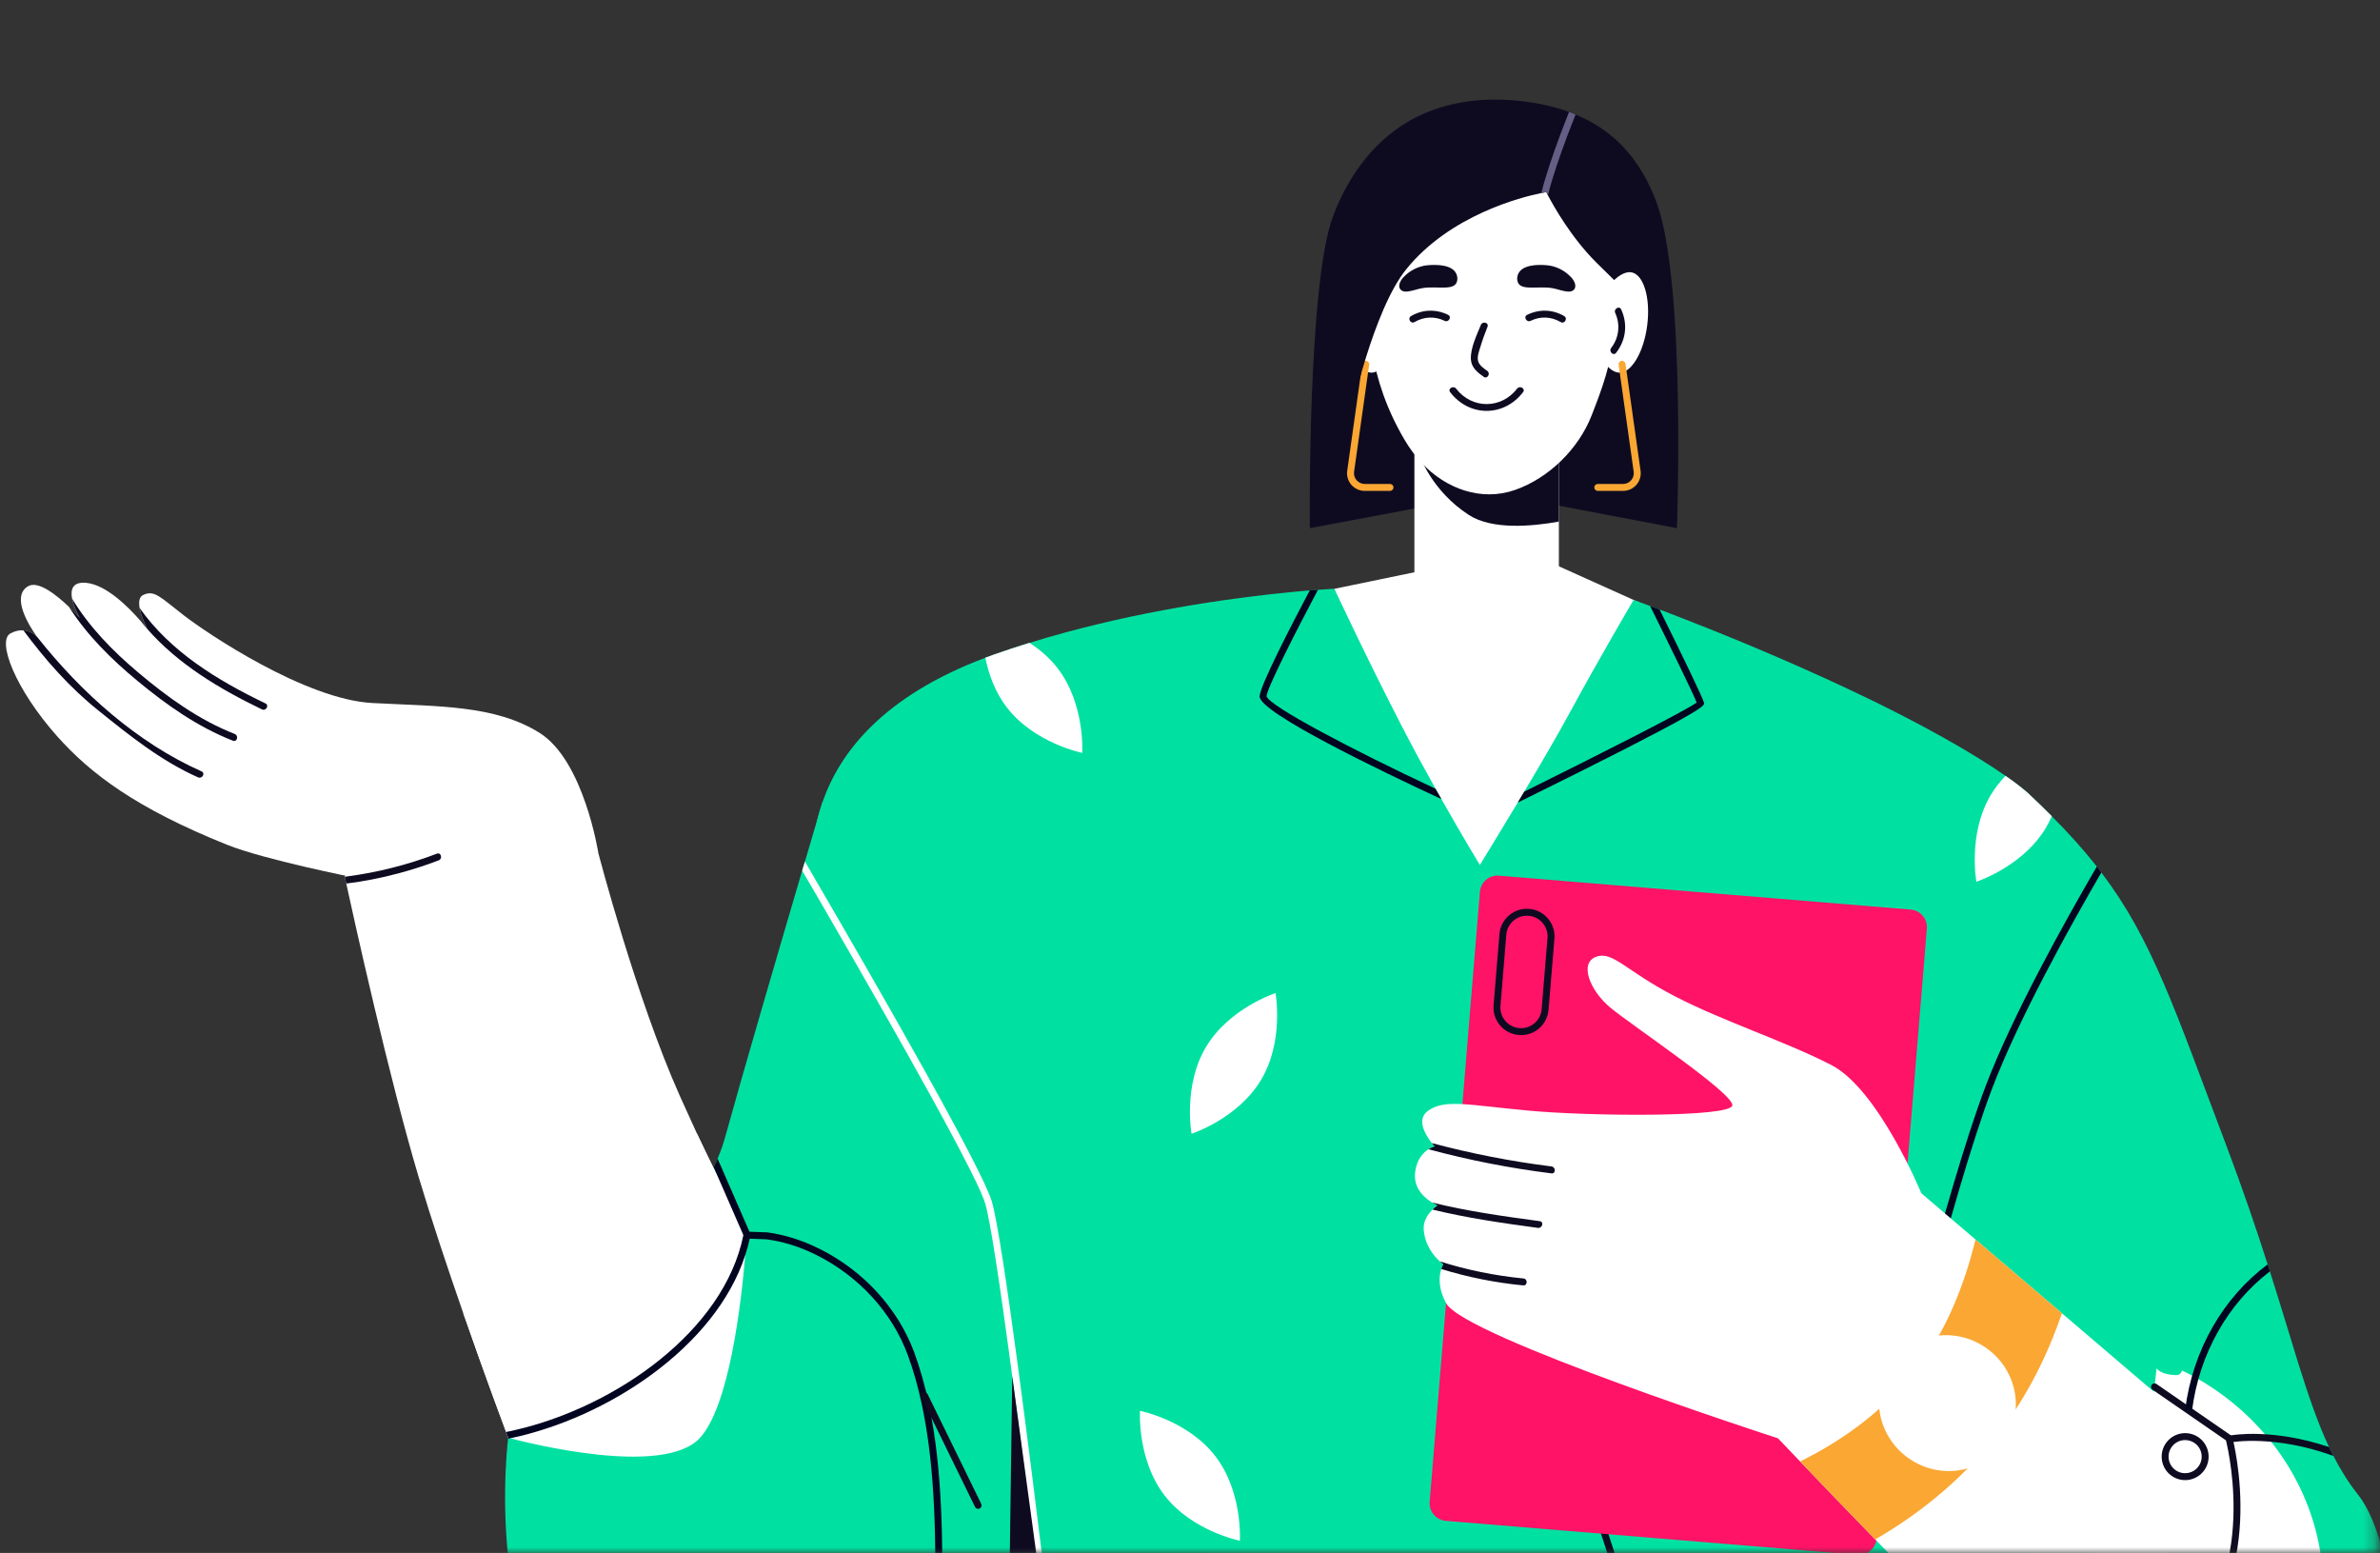 <svg xmlns="http://www.w3.org/2000/svg" width="210" height="137" viewBox="0 0 210 137" fill="none"><rect x="0" y="0" width="210" height="137" fill="#333333" stroke="none"/><mask id="mask0_734_31020" style="mask-type:luminance" maskUnits="userSpaceOnUse" x="0" y="0" width="210" height="137"><path d="M0 0.332H209.728V137H0V0.332Z" fill="white"></path></mask><g mask="url(#mask0_734_31020)"><path d="M161.983 141.875C161.983 141.875 169.192 156.537 182.214 162.277C182.214 162.284 182.221 162.284 182.227 162.284C182.692 162.492 183.169 162.687 183.653 162.865C183.947 162.982 184.241 163.085 184.534 163.183C187.435 164.168 190.598 164.688 194.007 164.517C196.27 164.407 198.259 163.991 200.003 163.33C201.772 162.663 203.29 161.744 204.58 160.638C213.52 153.013 211.727 136.478 208.08 131.884C207.236 130.82 206.526 129.682 205.889 128.439C205.754 128.181 205.626 127.919 205.503 127.656C204.493 125.514 203.661 123.048 202.736 120.1C202.668 119.88 202.602 119.665 202.534 119.439C201.873 117.285 201.151 114.886 200.283 112.163C200.221 111.961 200.155 111.754 200.087 111.545C199.108 108.48 197.938 105.022 196.452 101.087C191.863 88.947 189.898 82.889 185.413 76.972C185.285 76.795 185.15 76.622 185.014 76.445C183.87 74.996 182.573 73.544 181.037 72.003C180.395 71.355 179.702 70.687 178.969 70.001C178.907 69.946 178.841 69.884 178.766 69.824C177.658 68.931 176.594 69.163 175.56 70.295C175.56 70.295 175.558 70.3 175.554 70.308C167.526 79.126 161.982 141.88 161.982 141.88L161.983 141.875Z" fill="#00E1A1"></path><path d="M80.388 254.883H192.372C192.372 254.883 176.67 172.271 174.014 162.48C171.365 152.69 146.685 126.345 132.2 128.5C117.716 130.659 98.953 140.652 98.953 140.652C95.018 146.301 91.042 152.106 88.44 158.473C84.042 169.231 81.874 177.321 81.323 190.795C80.832 202.892 80.619 215.008 80.491 227.12C80.393 236.373 80.344 245.631 80.387 254.883H80.388Z" fill="#C26844"></path><path d="M115.576 46.593L131.866 43.534L147.966 46.593C147.966 46.593 148.774 24.876 146.161 17.839C145.664 16.498 145.003 15.219 144.159 14.076C142.776 12.198 141.008 10.925 139.02 10.105C138.83 10.02 138.64 9.945 138.444 9.873C136.798 9.273 135.017 8.949 133.169 8.826C130.421 8.643 127.6 9.052 125.109 10.265C121.487 12.027 119.032 15.338 117.631 19.045C115.348 25.084 115.574 46.594 115.574 46.594L115.576 46.593Z" fill="#0E0B21"></path><path d="M124.8 35.422V59.73H137.547V39.989L134.325 38.832L124.8 35.422Z" fill="white"></path><path d="M125.274 40.183C125.274 40.183 126.287 43.276 129.607 45.431C131.651 46.755 135.158 46.446 137.545 46.014V39.99L134.323 38.833C130.096 39.407 125.272 40.185 125.272 40.185L125.274 40.183Z" fill="#0E0B21"></path><path d="M133.997 12.339C136.262 12.864 138.087 14.588 139.687 16.326C141.423 18.213 142.265 20.462 142.554 23.118C142.782 25.21 142.649 27.323 142.426 29.41C142.132 32.156 141.423 34.136 140.428 36.673C139.28 39.599 136.673 42.17 133.695 43.217C130.699 44.27 127.58 43.115 125.472 40.87C124.884 40.245 124.372 39.546 123.936 38.806C120.847 33.567 120.292 28.291 120.949 22.14C121.163 20.141 121.544 18.084 122.647 16.482C124.07 14.417 126.448 13.443 128.747 12.79C130.441 12.308 132.223 11.943 133.946 12.328C133.962 12.332 133.979 12.336 133.995 12.339H133.997Z" fill="white"></path><path d="M122.569 28.19C122.879 30.634 122.234 32.729 121.13 32.869C120.027 33.008 118.88 31.141 118.571 28.696C118.261 26.252 118.906 24.157 120.009 24.016C121.113 23.877 122.259 25.744 122.569 28.19Z" fill="white"></path><path d="M120.414 43.306H122.646C122.816 43.306 122.953 43.169 122.953 42.999C122.953 42.83 122.816 42.693 122.646 42.693H120.414C120.141 42.693 119.881 42.574 119.701 42.367C119.521 42.161 119.44 41.886 119.478 41.616L120.808 32.179C120.832 32.012 120.715 31.857 120.547 31.835C120.376 31.813 120.224 31.928 120.201 32.096L118.871 41.532C118.808 41.978 118.942 42.429 119.238 42.77C119.534 43.11 119.962 43.306 120.413 43.306H120.414Z" fill="#FAA733"></path><path d="M119.164 36.65C119.164 36.65 121.133 27.392 124.083 23.751C127.957 18.959 134.279 17.381 135.997 17.032C136.279 16.97 136.438 16.947 136.438 16.947C136.438 16.947 136.487 17.045 136.579 17.228C137.044 18.109 138.611 20.937 140.857 23.165C143.562 25.844 143.666 25.919 143.666 25.919C143.666 25.919 143.617 18.526 143.666 18.373C143.715 18.219 140.503 12.664 140.503 12.664L138.256 12.082L137.657 11.922L137.34 11.844C137.34 11.844 127.977 11.592 126.031 12.511C124.085 13.429 121.943 12.455 120.359 16.384C119.809 17.755 118.033 22.559 117.862 25.729C117.538 31.646 119.165 36.651 119.165 36.651L119.164 36.65Z" fill="#0E0B21"></path><path d="M135.996 17.03C136.278 16.968 136.437 16.944 136.437 16.944C136.437 16.944 136.486 17.042 136.578 17.226C136.97 15.646 137.644 13.719 138.255 12.08C138.53 11.34 138.799 10.666 139.021 10.104C138.831 10.018 138.641 9.944 138.445 9.871C138.219 10.453 137.944 11.156 137.656 11.922C137.051 13.55 136.396 15.447 135.998 17.031L135.996 17.03Z" fill="#655F85"></path><path d="M137.138 49.774L151.197 56.104C151.197 56.104 145.971 75.315 143.1 81.941C140.229 88.565 125.434 91.657 125.434 91.657L117.745 51.943L128.233 49.775H137.14L137.138 49.774Z" fill="white"></path><path d="M140.716 28.237C140.406 30.681 141.679 32.728 142.784 32.869C143.887 33.008 145.033 31.141 145.343 28.695C145.653 26.251 145.008 24.157 143.905 24.016C142.801 23.877 141.026 25.793 140.716 28.237Z" fill="white"></path><path d="M142.163 30.693C142.854 29.809 142.986 28.624 142.518 27.607C142.356 27.251 142.882 26.94 143.046 27.299C143.641 28.59 143.47 30.007 142.596 31.126C142.354 31.436 141.922 31 142.163 30.693Z" fill="#0E0B21"></path><path d="M134.745 27.775C135.806 27.255 136.995 27.285 138.017 27.884C138.357 28.083 138.049 28.611 137.709 28.412C136.882 27.928 135.916 27.881 135.055 28.303C134.702 28.475 134.392 27.949 134.746 27.775H134.745Z" fill="#0E0B21"></path><path d="M127.776 27.775C126.715 27.255 125.526 27.285 124.503 27.884C124.163 28.083 124.472 28.611 124.812 28.412C125.638 27.928 126.604 27.881 127.466 28.303C127.819 28.475 128.128 27.949 127.774 27.775H127.776Z" fill="#0E0B21"></path><path d="M133.944 24.195C134.293 23.338 135.681 23.338 136.434 23.394C137.278 23.449 138.099 23.871 138.661 24.496C138.913 24.777 139.194 25.303 138.815 25.609C138.668 25.726 138.465 25.737 138.282 25.719C137.866 25.677 137.468 25.517 137.058 25.438C136.319 25.285 135.553 25.408 134.795 25.359C134.581 25.34 134.366 25.31 134.176 25.199C133.852 25.009 133.803 24.551 133.944 24.195Z" fill="#0E0B21"></path><path d="M123.799 24.495C124.362 23.87 125.189 23.448 126.026 23.393C126.779 23.337 128.169 23.337 128.516 24.194C128.657 24.548 128.608 25.008 128.284 25.198C128.101 25.309 127.881 25.339 127.666 25.358C126.907 25.407 126.142 25.285 125.402 25.437C124.993 25.516 124.594 25.676 124.178 25.718C123.995 25.737 123.793 25.725 123.646 25.608C123.266 25.301 123.548 24.776 123.799 24.495Z" fill="#0E0B21"></path><path d="M130.662 28.665C130.806 28.304 131.398 28.461 131.251 28.827C131.011 29.428 130.79 30.035 130.605 30.655C130.494 31.025 130.309 31.496 130.428 31.877C130.542 32.244 130.932 32.513 131.226 32.716C131.547 32.941 131.242 33.471 130.918 33.245C130.368 32.86 129.817 32.419 129.784 31.692C129.738 30.699 130.304 29.562 130.663 28.665H130.662Z" fill="#0E0B21"></path><path d="M128.482 34.288C129.877 36.1 132.468 36.1 133.862 34.287C134.099 33.978 134.63 34.284 134.39 34.595C132.699 36.797 129.649 36.799 127.954 34.597C127.714 34.285 128.245 33.98 128.482 34.288Z" fill="#0E0B21"></path><path d="M71.62 76.606C71.62 76.76 71.633 76.918 71.656 77.084V77.09C71.754 77.849 72.072 78.779 72.55 79.838C72.556 79.844 72.556 79.851 72.562 79.857V79.863C73.628 82.206 75.474 85.199 77.512 88.473C77.512 88.479 77.518 88.479 77.518 88.486C80.437 93.192 83.736 98.479 85.638 103.277C85.644 103.283 85.644 103.29 85.644 103.296C85.644 103.296 85.644 103.302 85.651 103.302C85.981 104.146 86.269 104.967 86.508 105.775C88.857 113.766 89.04 129.225 91.404 137.809V137.816C91.551 138.329 91.698 138.819 91.856 139.278C92.016 139.743 92.18 140.177 92.357 140.576V140.582C92.896 141.806 93.519 142.742 94.26 143.311C94.902 143.807 95.644 144.155 96.458 144.381C97.995 144.81 99.787 144.816 101.689 144.577C101.909 144.547 102.13 144.516 102.356 144.479C107.588 143.684 113.475 141.248 116.903 140.862C121.853 140.312 139.826 141.572 143.405 141.834C143.809 141.858 144.03 141.877 144.03 141.877C144.03 141.877 144.066 141.956 144.141 142.109L144.147 142.122C144.599 143.058 146.381 146.583 149.685 151.124C150.64 152.439 151.729 153.846 152.946 155.298C154.244 156.839 155.688 158.431 157.291 160.034C162.993 165.736 170.895 171.434 176.554 174.598C180.006 176.525 182.625 177.505 183.401 176.966C184.484 176.201 184.472 173.067 184.197 169.23C184.056 167.382 183.86 165.363 183.696 163.368V163.356C183.683 163.19 183.665 163.025 183.653 162.865C183.647 162.767 183.64 162.669 183.629 162.578C183.537 161.371 183.458 160.179 183.42 159.047C183.408 158.9 183.408 158.753 183.401 158.606C183.334 156.33 182.692 153.013 181.871 149.11C181.835 148.914 181.792 148.718 181.749 148.522C181.259 146.202 180.722 143.7 180.219 141.087C179.13 135.506 178.188 129.454 178.181 123.812C178.181 122.673 178.218 121.554 178.298 120.458C178.452 118.433 178.616 115.948 178.782 113.164C179.247 105.448 179.705 95.491 179.871 87.077C179.884 86.612 179.89 86.154 179.895 85.694C179.968 81.049 179.938 76.962 179.754 74.117C179.601 71.827 179.351 70.341 178.972 69.998C178.91 69.943 178.844 69.881 178.769 69.821C178.305 69.423 177.705 68.958 176.958 68.444C174.191 66.517 169.522 63.806 163.104 60.796C157.278 58.061 151.795 55.839 148.24 54.462C147.916 54.341 147.609 54.224 147.321 54.107C147.004 53.985 146.71 53.874 146.435 53.77H146.428C146.121 53.653 145.84 53.55 145.597 53.459C144.661 53.109 144.141 52.926 144.141 52.926C144.141 52.926 141.179 57.944 138.524 62.84C137.441 64.841 135.917 67.442 134.497 69.834L134.491 69.84C134.301 70.164 134.105 70.488 133.915 70.808C132.097 73.843 130.575 76.303 130.575 76.303C130.575 76.303 129.093 73.879 127.185 70.496C127.014 70.202 126.842 69.897 126.665 69.584C125.697 67.853 124.646 65.918 123.636 63.961C120.479 57.834 117.908 52.297 117.748 51.961C117.742 51.949 117.742 51.942 117.742 51.942C117.742 51.942 117.222 51.966 116.292 52.034C116.073 52.047 115.834 52.064 115.57 52.083C114.841 52.145 113.954 52.224 112.933 52.334C112.675 52.358 112.406 52.39 112.131 52.42C106.96 52.995 98.896 54.213 90.836 56.715C89.796 57.033 88.762 57.376 87.734 57.736C87.466 57.834 87.202 57.926 86.945 58.024C77.895 61.433 74.113 66.372 72.589 70.716C72.589 70.716 72.583 70.735 72.57 70.778C72.564 70.797 72.558 70.82 72.546 70.85C72.54 70.874 72.527 70.906 72.523 70.936C72.382 71.334 72.265 71.731 72.173 72.11C72.154 72.178 72.137 72.245 72.118 72.313C71.732 73.909 71.622 75.385 71.622 76.608L71.62 76.606Z" fill="#00E1A1"></path><path d="M140.824 133.969L143.405 141.833C143.809 141.856 144.03 141.875 144.03 141.875C144.03 141.875 144.066 141.954 144.141 142.108L141.406 133.773L140.824 133.969Z" fill="#0E0B21"></path><path d="M166.451 126.847L167.05 126.988C167.099 126.779 172.16 105.552 175.77 96.043C178.066 90.003 182.477 82.023 185.414 76.969C185.286 76.791 185.152 76.619 185.016 76.442C182.066 81.503 177.538 89.667 175.2 95.823C171.571 105.368 166.505 126.634 166.449 126.847H166.451Z" fill="#020520"></path><path d="M127.572 134.169L163.905 137.162C164.761 137.233 165.514 136.594 165.585 135.737L170.018 81.922C170.089 81.065 169.45 80.313 168.594 80.242L132.261 77.249C131.404 77.178 130.651 77.817 130.58 78.674L126.147 132.488C126.076 133.345 126.715 134.098 127.572 134.169Z" fill="#FE1367"></path><path d="M56.014 156.674C65.396 160.914 77.64 157.377 86.043 148.009C87.102 146.84 88.093 145.579 89.004 144.233C89.971 142.826 90.852 141.321 91.635 139.723C91.683 139.637 91.726 139.546 91.763 139.454C91.793 139.392 91.824 139.337 91.854 139.277C91.946 139.081 92.038 138.874 92.123 138.665C98.989 122.486 86.762 78.493 86.762 78.493L72.584 70.715C72.584 70.715 72.578 70.734 72.565 70.777C72.559 70.796 72.553 70.819 72.542 70.85C72.48 71.058 72.358 71.487 72.168 72.109C72.15 72.177 72.132 72.244 72.113 72.312C71.838 73.224 71.465 74.497 71.024 76.002C70.945 76.264 70.864 76.534 70.779 76.81C68.766 83.65 65.571 94.562 63.968 100.369C63.809 100.95 63.589 101.569 63.314 102.217C63.209 102.468 63.094 102.713 62.971 102.969V102.976C62.971 102.988 62.958 103.006 62.952 103.025C59.151 111.133 48.235 123.175 45.481 126.149C45.071 126.596 44.844 126.835 44.844 126.835C44.844 126.835 44.837 126.865 44.831 126.92C44.654 128.451 42.279 150.467 56.011 156.672L56.014 156.674Z" fill="#00E1A1"></path><path d="M30.417 77.317C30.417 77.317 30.417 77.33 30.424 77.347C30.442 77.42 30.485 77.629 30.552 77.946C31.231 81.067 34.327 95.087 36.94 103.837C38.091 107.674 39.534 111.995 40.875 115.843C42.992 121.925 44.846 126.834 44.846 126.834C44.846 126.834 52.753 127.494 56.217 123.823C59.687 120.153 65.909 108.525 65.909 108.525C65.909 108.525 64.398 106.187 61.503 100.019C61.038 99.015 60.536 97.909 59.992 96.696C56.118 88.025 52.802 75.278 52.802 75.278L33.476 73.338L30.417 77.316V77.317Z" fill="white"></path><path d="M40.875 115.844C42.589 120.77 44.13 124.931 44.657 126.327C44.778 126.658 44.846 126.835 44.846 126.835C44.846 126.835 44.908 126.854 45.023 126.884C46.603 127.3 58.491 130.311 61.723 126.884C64.353 124.1 65.4 114.97 65.756 110.728C65.805 110.123 65.841 109.615 65.867 109.24C65.885 108.953 65.897 108.744 65.903 108.629C65.909 108.561 65.909 108.524 65.909 108.524C65.909 108.524 65.033 107.173 63.345 103.818C63.339 103.799 63.332 103.788 63.326 103.775C63.204 103.536 63.081 103.285 62.953 103.023C62.518 102.142 62.034 101.145 61.503 100.017C60.041 102.471 56.963 106.907 51.932 110.972C48.285 113.922 44.148 115.254 40.875 115.842V115.844Z" fill="white"></path><path d="M5.071 64.981C7.978 68.243 12.005 71.302 20.014 74.516C23.337 75.85 31.303 77.423 31.303 77.423L52.801 75.281C52.801 75.281 51.528 67.093 47.599 64.646C43.671 62.199 38.775 62.327 32.864 62.02C26.946 61.713 18.226 55.851 16.164 54.242C14.096 52.639 13.619 52.033 12.639 52.485C12.272 52.656 12.229 53.122 12.321 53.643C12.455 54.389 12.871 55.246 12.994 55.484C12.994 55.484 12.997 55.489 13.001 55.497L13.007 55.516C12.983 55.492 12.945 55.443 12.896 55.382C12.726 55.179 12.553 54.972 12.383 54.757C11.379 53.606 9.39 51.581 7.597 51.417C6.373 51.306 6.207 52.041 6.361 52.824C6.514 53.576 6.96 54.378 7.041 54.525C6.943 54.414 6.576 54.005 6.073 53.527C6.067 53.527 6.067 53.521 6.067 53.521C5.008 52.511 3.368 51.183 2.469 51.722C0.921 52.645 2.658 55.32 3.178 56.053C3.208 56.109 3.251 56.164 3.295 56.213C3.191 56.102 2.745 55.65 2.059 55.608C1.729 55.584 1.343 55.65 0.915 55.883C-0.285 56.544 1.324 60.773 5.069 64.983L5.071 64.981Z" fill="white"></path><path d="M30.423 77.349C30.442 77.421 30.485 77.63 30.552 77.948C32.118 77.752 33.666 77.447 35.196 77.036C36.384 76.718 37.558 76.339 38.715 75.897C39.076 75.757 38.918 75.169 38.551 75.309C35.957 76.301 33.275 76.974 30.559 77.328C30.517 77.335 30.474 77.341 30.425 77.347L30.423 77.349Z" fill="#0E0B21"></path><path d="M12.323 53.642C12.458 54.388 12.873 55.245 12.997 55.483C12.997 55.483 12.999 55.488 13.003 55.496C15.721 58.598 19.368 60.776 23.112 62.582C23.467 62.752 23.779 62.226 23.423 62.055C19.17 60.011 15.046 57.496 12.323 53.642Z" fill="#0E0B21"></path><path d="M6.076 53.525C7.685 56.046 9.815 58.151 12.121 60.06C14.698 62.196 17.427 64.117 20.554 65.347C20.921 65.488 21.08 64.9 20.72 64.754C17.538 63.505 14.76 61.493 12.165 59.301C9.925 57.411 7.883 55.318 6.365 52.821C6.518 53.574 6.964 54.375 7.045 54.522C6.947 54.412 6.58 54.002 6.077 53.525H6.076Z" fill="#0E0B21"></path><path d="M2.06 55.605C4.024 58.236 6.099 60.611 8.694 62.691C11.448 64.906 14.226 67.134 17.481 68.579C17.835 68.738 18.148 68.212 17.787 68.052C12.096 65.519 7.163 61.094 3.296 56.211C3.192 56.1 2.746 55.648 2.06 55.605Z" fill="#0E0B21"></path><path d="M156.879 126.884C156.879 126.884 157.619 127.662 158.832 128.928C158.911 129.007 158.991 129.094 159.077 129.18C159.345 129.468 159.646 129.773 159.957 130.103C161.2 131.406 162.741 133.004 164.406 134.718C164.755 135.072 165.11 135.44 165.465 135.807C165.734 136.088 166.009 136.37 166.286 136.651C171.952 142.458 178.285 148.749 179.321 149.019C181.26 149.526 191.97 144.429 191.253 135.251C190.537 126.072 191.799 124.279 191.799 124.279L181.94 115.859L180.422 114.567L178.453 112.885L174.311 109.349L172.603 107.893L171.361 106.833L169.531 105.267L161.069 115.976L156.882 126.886L156.879 126.884Z" fill="white"></path><path d="M158.832 128.928C158.911 129.008 158.991 129.094 159.077 129.18C159.345 129.468 159.646 129.773 159.957 130.103C161.2 131.406 162.741 133.004 164.406 134.718C164.755 135.072 165.109 135.44 165.465 135.807C169.724 133.335 173.616 130.103 176.804 125.833C178.897 123.03 180.628 119.641 181.938 115.859L180.421 114.567L178.451 112.885L174.309 109.349C173.256 113.68 171.604 117.457 169.451 120.339C166.624 124.121 162.945 126.894 158.833 128.93L158.832 128.928Z" fill="#FAA733"></path><path d="M126.363 106.085C126.644 106.256 126.846 106.336 126.846 106.336C126.846 106.336 126.644 106.471 126.399 106.709C126.026 107.076 125.561 107.701 125.621 108.478C125.732 109.911 126.576 110.866 127.047 111.281C127.23 111.452 127.354 111.539 127.354 111.539C127.354 111.539 127.256 111.686 127.17 111.955C126.993 112.511 126.84 113.588 127.611 114.984C129.245 117.94 156.881 126.887 156.881 126.887L165.141 124.439L169.528 105.267C169.528 105.267 165.753 96.089 161.573 93.946C157.393 91.804 152.087 90.122 147.756 87.876C143.418 85.635 142.297 83.849 140.817 84.412C139.342 84.968 140.26 87.368 142.096 88.897C143.931 90.427 152.957 96.443 152.854 97.513C152.75 98.583 140.205 98.485 134.802 97.971C129.398 97.464 127.507 96.955 126.032 97.971C124.887 98.76 125.842 100.212 126.332 100.836V100.842C126.486 101.026 126.59 101.136 126.59 101.136C126.59 101.136 126.345 101.198 126.04 101.388C125.582 101.682 124.981 102.281 124.859 103.481C124.718 104.864 125.733 105.702 126.364 106.088L126.363 106.085Z" fill="white"></path><path d="M171.632 143.998C172.135 143.682 172.965 143.785 173.525 143.704C174.596 143.552 175.648 143.277 176.661 142.898C185.868 139.45 189.424 129.841 190.282 120.725C190.693 121.177 191.353 121.277 191.977 121.313C192.295 121.332 192.474 121.135 192.527 120.899C198.865 123.985 203.573 129.853 204.734 136.922C205.385 140.896 204.83 144.894 203.286 148.602C201.809 152.146 199.672 156.34 196.445 158.604C190.594 162.712 182.167 159.461 177.257 155.336C174.636 153.134 172.491 150.249 171.566 146.923C171.34 146.107 170.709 144.581 171.632 144.001V143.998Z" fill="white"></path><path d="M168.47 128.691C165.696 126.793 164.951 123.056 166.806 120.344C168.661 117.633 172.414 116.973 175.189 118.871C177.963 120.77 178.708 124.507 176.853 127.218C174.997 129.93 171.244 130.589 168.47 128.691Z" fill="white"></path><path d="M126.039 101.384C129.6 102.346 133.222 103.055 136.895 103.514C137.287 103.563 137.281 102.951 136.895 102.902C133.322 102.455 129.796 101.764 126.333 100.841C126.486 101.024 126.59 101.135 126.59 101.135C126.59 101.135 126.345 101.196 126.04 101.386L126.039 101.384Z" fill="#0E0B21"></path><path d="M126.847 106.335C126.847 106.335 126.645 106.469 126.4 106.708C129.448 107.454 132.575 107.901 135.7 108.324C136.086 108.373 136.25 107.784 135.866 107.731C132.678 107.302 129.478 106.855 126.363 106.085C126.645 106.256 126.847 106.336 126.847 106.336V106.335Z" fill="#0E0B21"></path><path d="M127.354 111.537C127.354 111.537 127.256 111.684 127.17 111.952C129.519 112.675 131.93 113.159 134.403 113.396C134.795 113.432 134.812 112.82 134.422 112.784C131.9 112.539 129.44 112.038 127.048 111.279C127.232 111.45 127.355 111.537 127.355 111.537H127.354Z" fill="#0E0B21"></path><path d="M134.216 91.317C134.791 91.317 135.343 91.117 135.785 90.74C136.282 90.32 136.584 89.732 136.638 89.082L137.155 82.806C137.208 82.157 137.006 81.527 136.585 81.032C136.165 80.535 135.577 80.234 134.929 80.18C134.28 80.123 133.65 80.328 133.155 80.749C132.658 81.169 132.356 81.757 132.303 82.406L131.786 88.682C131.675 90.019 132.674 91.197 134.012 91.308C134.08 91.314 134.148 91.316 134.216 91.316V91.317ZM134.725 80.784C134.775 80.784 134.826 80.785 134.878 80.79C135.363 80.829 135.804 81.057 136.119 81.427C136.434 81.799 136.585 82.27 136.544 82.755L136.027 89.031C135.988 89.517 135.76 89.958 135.389 90.272C135.017 90.587 134.544 90.737 134.061 90.699C133.058 90.615 132.311 89.735 132.394 88.733L132.911 82.456C132.951 81.971 133.177 81.53 133.548 81.215C133.88 80.934 134.293 80.784 134.723 80.784H134.725Z" fill="#0E0B21"></path><path d="M133.913 70.807C150.423 62.675 150.38 62.289 150.357 62.027C150.326 61.69 148.233 57.407 146.434 53.771H146.428C146.121 53.654 145.84 53.551 145.596 53.459C147.425 57.149 149.372 61.133 149.708 61.977C148.644 62.755 140.707 66.763 134.495 69.835L134.489 69.841C134.299 70.165 134.103 70.489 133.913 70.809V70.807Z" fill="#020520"></path><path d="M111.144 61.445C111.144 62.877 121.913 68.053 127.183 70.496C127.012 70.201 126.84 69.896 126.662 69.583C119.295 66.132 111.995 62.289 111.756 61.426C111.762 60.778 114.289 55.802 116.29 52.032C116.07 52.044 115.832 52.062 115.567 52.081C113.952 55.133 111.149 60.55 111.142 61.443L111.144 61.445Z" fill="#020520"></path><path d="M70.781 76.81C71.337 77.758 71.932 78.78 72.55 79.839C72.556 79.845 72.556 79.852 72.563 79.858V79.864C74.117 82.55 75.824 85.519 77.513 88.474C77.513 88.48 77.519 88.48 77.519 88.487C80.774 94.189 83.92 99.844 85.638 103.278C85.645 103.284 85.645 103.29 85.645 103.297C85.645 103.297 85.645 103.303 85.651 103.303C86.325 104.65 86.777 105.641 86.93 106.173C87.853 109.319 90.29 128.734 91.404 137.81V137.816C91.49 138.52 91.569 139.163 91.636 139.726C91.716 139.579 91.784 139.426 91.856 139.279C92.016 139.744 92.18 140.178 92.357 140.577C92.289 140.038 92.217 139.396 92.125 138.667C91.072 130.032 88.497 109.349 87.517 106.002C86.672 103.101 77.462 87.056 71.655 77.094V77.088C71.442 76.715 71.227 76.353 71.024 76.005C70.945 76.268 70.865 76.538 70.779 76.813L70.781 76.81Z" fill="white"></path><path d="M62.972 102.969V102.975C63.082 103.214 63.198 103.489 63.327 103.776C63.334 103.789 63.34 103.8 63.346 103.819C64.178 105.734 65.359 108.439 65.593 108.965C65.617 109.02 65.629 109.05 65.629 109.057C65.672 109.155 65.697 109.21 65.868 109.24C65.936 109.253 66.028 109.264 66.156 109.277C66.364 109.289 66.676 109.295 67.141 109.313C67.386 109.319 67.582 109.326 67.631 109.332C69.087 109.522 70.549 109.98 71.975 110.684C75.757 112.551 78.718 115.78 80.101 119.545C82.139 125.102 82.476 131.685 82.531 137.389C82.537 137.559 82.672 137.695 82.838 137.695H82.844C83.01 137.695 83.151 137.555 83.144 137.389C83.089 131.631 82.746 124.978 80.678 119.336C79.239 115.426 76.168 112.072 72.245 110.138C70.758 109.405 69.235 108.927 67.711 108.718C67.669 108.712 67.442 108.706 67.167 108.699C66.867 108.687 66.372 108.669 66.127 108.657C65.956 108.271 65.368 106.913 63.318 102.213C63.214 102.464 63.098 102.709 62.975 102.965L62.972 102.969Z" fill="#020520"></path><path d="M86.305 133.108C86.351 133.108 86.395 133.098 86.439 133.076C86.591 133.002 86.654 132.819 86.58 132.667L81.844 122.979C81.769 122.827 81.586 122.765 81.434 122.838C81.282 122.912 81.219 123.096 81.293 123.248L86.03 132.935C86.084 133.045 86.191 133.106 86.305 133.106V133.108Z" fill="#0E0B21"></path><path d="M44.846 126.835C44.846 126.835 44.84 126.865 44.834 126.92C44.902 126.914 44.962 126.901 45.023 126.884C53.603 125.085 63.13 118.831 65.756 110.728C65.916 110.251 66.044 109.767 66.154 109.279C66.173 109.187 66.191 109.089 66.21 108.997C66.24 108.826 66.137 108.667 65.971 108.637C65.946 108.63 65.922 108.63 65.903 108.63C65.762 108.637 65.634 108.735 65.609 108.875C65.603 108.905 65.596 108.937 65.59 108.967C63.889 117.43 54.282 124.119 45.482 126.15C45.207 126.218 44.932 126.278 44.655 126.327C44.777 126.658 44.845 126.835 44.845 126.835H44.846Z" fill="#020520"></path><path d="M183.052 149.447C185.687 149.447 188.794 148.695 191.982 146.278C200.428 139.878 197.01 126.933 196.973 126.802C196.954 126.732 196.912 126.672 196.852 126.631L190.276 122.092C190.137 121.996 189.948 122.031 189.851 122.17C189.755 122.309 189.789 122.5 189.929 122.595L196.409 127.069C196.714 128.305 199.327 139.943 191.611 145.789C183.766 151.732 176.47 147.204 175.991 146.894L173.213 144.01C173.096 143.889 172.902 143.887 172.78 144.003C172.658 144.12 172.655 144.314 172.772 144.436L175.574 147.345C175.588 147.359 175.604 147.373 175.621 147.386C175.67 147.419 178.723 149.447 183.048 149.447H183.052Z" fill="#0E0B21"></path><path d="M196.581 126.982C196.611 127.148 196.77 127.257 196.935 127.233C196.978 127.221 200.753 126.572 205.888 128.44C205.753 128.182 205.625 127.919 205.502 127.657C200.533 125.986 196.997 126.598 196.831 126.629C196.66 126.659 196.549 126.819 196.579 126.985L196.581 126.982Z" fill="#0E0B21"></path><path d="M192.806 124.381L193.412 124.46C194.049 119.406 196.601 114.981 200.284 112.16C200.223 111.958 200.156 111.751 200.088 111.542C196.178 114.454 193.474 119.082 192.806 124.381Z" fill="#020520"></path><path d="M46.332 121.616C46.416 121.616 46.498 121.612 46.582 121.602C47.132 121.536 47.622 121.261 47.965 120.826C48.309 120.391 48.46 119.849 48.395 119.299C48.329 118.748 48.054 118.258 47.619 117.915C47.183 117.572 46.642 117.422 46.092 117.485C45.542 117.552 45.052 117.827 44.709 118.262C44.366 118.696 44.214 119.239 44.279 119.789C44.345 120.339 44.62 120.829 45.055 121.172C45.425 121.463 45.871 121.616 46.332 121.616ZM46.34 118.081C46.666 118.081 46.981 118.19 47.24 118.394C47.547 118.636 47.741 118.982 47.787 119.37C47.833 119.757 47.725 120.14 47.485 120.446C47.243 120.753 46.897 120.948 46.51 120.993C46.122 121.041 45.74 120.932 45.433 120.691C45.126 120.45 44.932 120.103 44.886 119.716C44.84 119.329 44.947 118.946 45.188 118.639C45.43 118.333 45.776 118.138 46.163 118.092C46.222 118.084 46.28 118.081 46.339 118.081H46.34Z" fill="white"></path><path d="M192.804 130.575C193.419 130.575 194.026 130.303 194.436 129.784C195.142 128.886 194.987 127.58 194.089 126.874C193.655 126.53 193.114 126.382 192.562 126.444C192.012 126.51 191.522 126.785 191.179 127.22C190.472 128.118 190.627 129.424 191.525 130.13C191.905 130.429 192.357 130.573 192.804 130.573V130.575ZM192.809 127.041C193.135 127.041 193.449 127.15 193.71 127.354C194.342 127.852 194.453 128.772 193.953 129.406C193.455 130.039 192.535 130.149 191.901 129.651C191.269 129.153 191.158 128.233 191.658 127.599C191.9 127.293 192.246 127.098 192.633 127.052C192.692 127.044 192.75 127.041 192.809 127.041Z" fill="#0E0B21"></path><path d="M140.982 43.306H143.215C143.665 43.306 144.094 43.11 144.389 42.77C144.685 42.43 144.819 41.978 144.756 41.532L143.427 32.096C143.403 31.928 143.253 31.813 143.08 31.835C142.913 31.858 142.796 32.013 142.82 32.179L144.149 41.616C144.187 41.888 144.106 42.161 143.926 42.367C143.748 42.574 143.487 42.693 143.213 42.693H140.981C140.812 42.693 140.674 42.83 140.674 42.999C140.674 43.169 140.812 43.306 140.981 43.306H140.982Z" fill="#FAA733"></path><path d="M86.943 58.023C87.218 59.393 87.764 61.016 88.84 62.41C91.276 65.573 95.491 66.418 95.491 66.418C95.491 66.418 95.76 62.122 93.325 58.959C92.603 58.016 91.716 57.281 90.835 56.712C89.795 57.03 88.761 57.373 87.734 57.733C87.465 57.831 87.201 57.923 86.945 58.021L86.943 58.023Z" fill="white"></path><path d="M102.751 131.916C105.184 135.081 109.4 135.921 109.4 135.921C109.4 135.921 109.671 131.63 107.238 128.465C104.804 125.3 100.587 124.46 100.587 124.46C100.587 124.46 100.316 128.751 102.749 131.916H102.751Z" fill="white"></path><path d="M111.271 95.265C113.318 91.837 112.547 87.608 112.547 87.608C112.547 87.608 108.457 88.936 106.411 92.364C104.364 95.791 105.136 100.02 105.136 100.02C105.136 100.02 109.225 98.692 111.271 95.265Z" fill="white"></path><path d="M174.386 77.783C174.386 77.783 177.599 76.743 179.754 74.117C180.029 73.78 180.287 73.419 180.519 73.028C180.721 72.691 180.892 72.348 181.039 72C180.397 71.352 179.705 70.684 178.971 69.998C178.91 69.943 178.843 69.881 178.769 69.821C178.304 69.423 177.705 68.958 176.957 68.444C176.486 68.941 176.039 69.497 175.659 70.126C175.629 70.182 175.591 70.237 175.561 70.292C175.561 70.292 175.559 70.297 175.555 70.305C173.639 73.701 174.386 77.783 174.386 77.783Z" fill="white"></path><path d="M89.004 144.234C89.972 142.827 90.852 141.322 91.635 139.723C91.684 139.638 91.726 139.546 91.763 139.455L89.315 121.415L89.004 144.234Z" fill="#0E0B21"></path></g></svg>